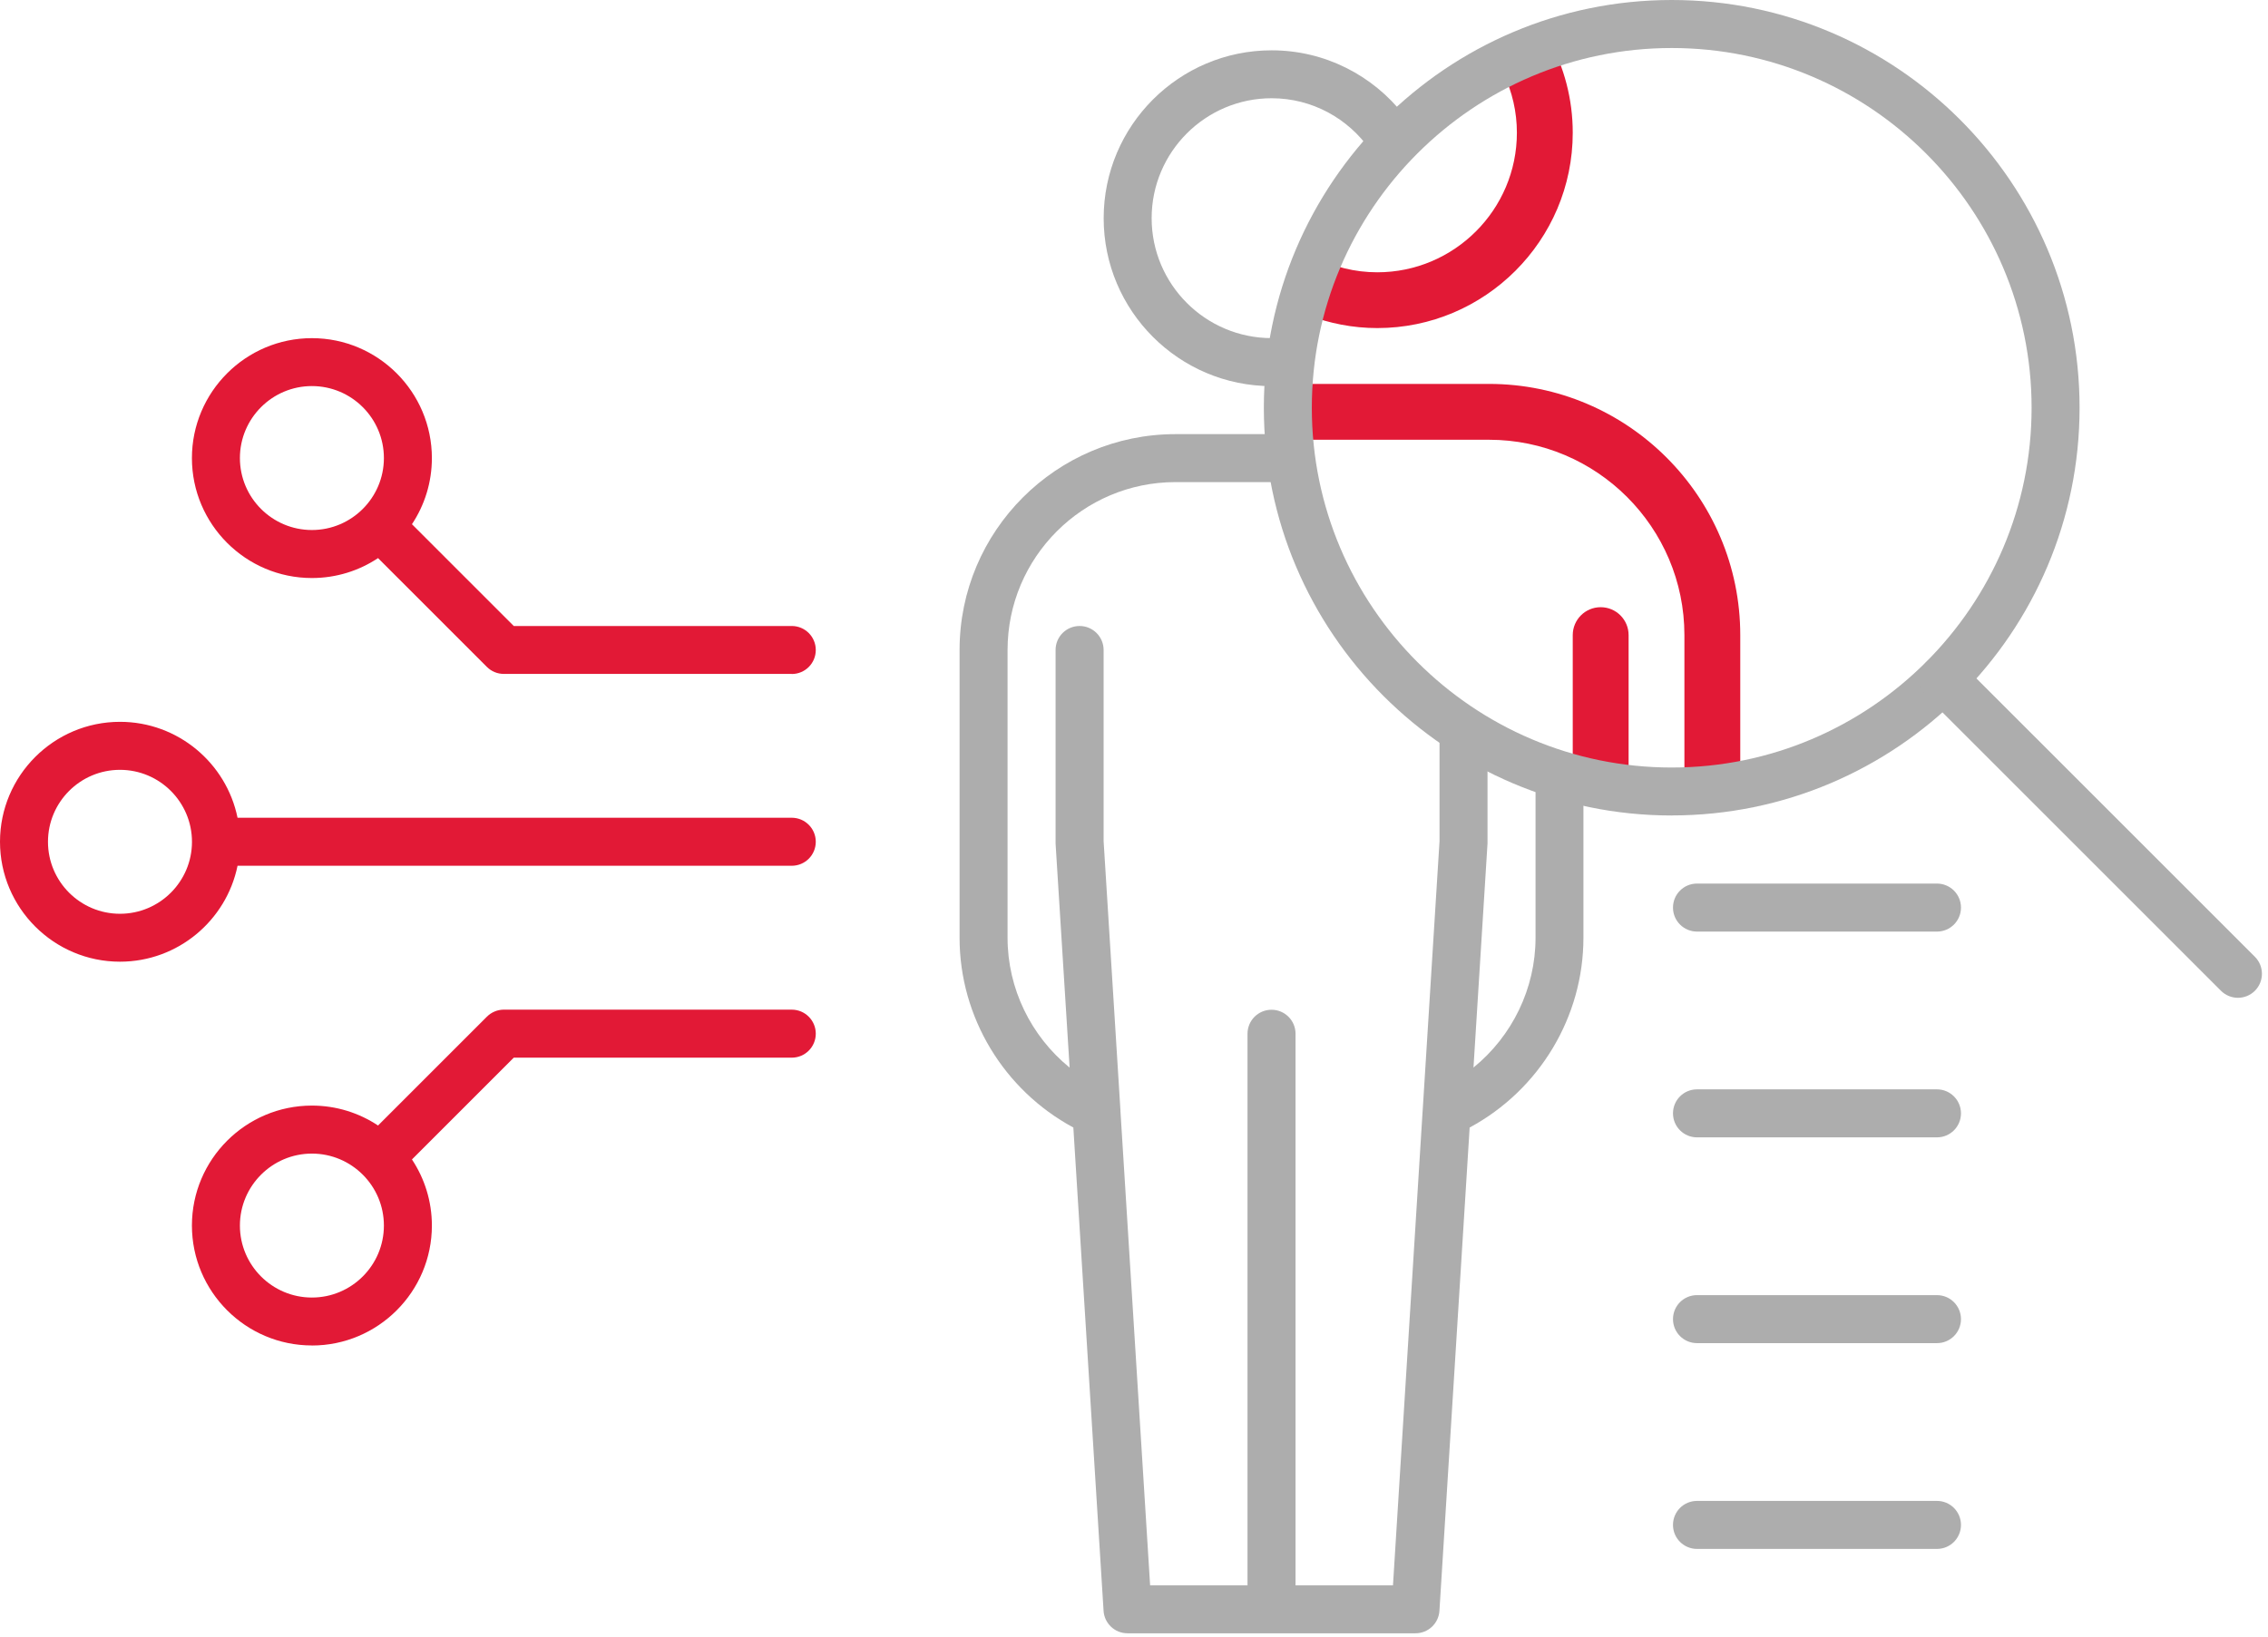 <svg width="349" height="252" viewBox="0 0 349 252" fill="none" xmlns="http://www.w3.org/2000/svg">
<path d="M200.44 51.393C198.918 51.802 197.328 52.044 195.677 52.044C185.5 52.044 177.215 43.76 177.215 33.583C177.215 23.406 185.5 15.122 195.677 15.122C201.925 15.122 207.453 18.249 210.792 23.02C212.148 20.945 213.889 19.12 216.01 17.689C211.277 11.646 203.931 7.746 195.677 7.746C181.426 7.746 169.832 19.34 169.832 33.59C169.832 47.841 181.426 59.434 195.677 59.434C197.048 59.434 198.388 59.298 199.706 59.086C199.547 56.504 199.789 53.892 200.44 51.393Z" fill="#ADADAD"/>
<path d="M236.289 116.779V144.342C236.289 152.172 232.685 159.487 226.74 164.325L228.899 129.841C228.899 129.796 228.899 129.75 228.899 129.705C228.899 129.652 228.899 129.599 228.899 129.546V114.03C225.968 113.114 223.507 111.6 221.515 109.676V129.47L218.925 170.883C218.925 170.943 218.918 171.004 218.91 171.065L214.352 244.031H199.358V159.123C199.358 157.086 197.707 155.428 195.662 155.428C193.618 155.428 191.967 157.079 191.967 159.123V244.031H176.98L172.414 171.027C172.414 171.027 172.414 170.951 172.414 170.921L169.824 129.47V100.052C169.824 98.015 168.173 96.357 166.129 96.357C164.084 96.357 162.433 98.007 162.433 100.052V129.554C162.433 129.607 162.433 129.66 162.433 129.713C162.433 129.758 162.433 129.803 162.433 129.849L164.592 164.333C158.647 159.494 155.043 152.179 155.043 144.35V100.052C155.043 85.801 166.636 74.208 180.888 74.208H199.759C199.343 71.777 199.312 69.271 199.638 66.825H180.888C162.562 66.825 147.659 81.727 147.659 100.052V144.35C147.659 156.556 154.459 167.786 165.167 173.556L169.817 247.946C169.938 249.892 171.551 251.406 173.505 251.406H217.812C219.766 251.406 221.379 249.892 221.5 247.946L226.15 173.556C236.857 167.786 243.658 156.556 243.658 144.35V118.99C240.863 118.695 238.41 117.915 236.274 116.787L236.289 116.779Z" fill="#ADADAD"/>
<path d="M47.995 207.101C37.818 207.101 29.533 198.817 29.533 188.64C29.533 178.463 37.818 170.179 47.995 170.179C51.752 170.179 55.25 171.307 58.173 173.245L74.924 156.496C75.272 156.147 75.674 155.882 76.105 155.701C76.514 155.526 76.961 155.428 77.43 155.413C77.468 155.413 77.506 155.413 77.544 155.413H121.836C123.873 155.413 125.532 157.064 125.532 159.108C125.532 161.153 123.881 162.803 121.836 162.803H79.058L63.391 178.47C65.329 181.393 66.458 184.892 66.458 188.647C66.458 198.824 58.173 207.109 47.995 207.109V207.101ZM47.995 177.569C41.892 177.569 36.917 182.537 36.917 188.647C36.917 194.758 41.884 199.726 47.995 199.726C54.107 199.726 59.074 194.758 59.074 188.647C59.074 182.537 54.107 177.569 47.995 177.569ZM18.462 148.03C8.284 148.03 0 139.746 0 129.569C0 119.392 8.284 111.108 18.462 111.108C27.375 111.108 34.834 117.461 36.553 125.873H121.836C123.873 125.873 125.532 127.524 125.532 129.569C125.532 131.613 123.881 133.264 121.836 133.264H36.553C34.834 141.677 27.375 148.03 18.462 148.03ZM18.462 118.498C12.351 118.498 7.383 123.465 7.383 129.576C7.383 135.687 12.351 140.654 18.462 140.654C24.573 140.654 29.541 135.687 29.541 129.576C29.541 123.465 24.573 118.498 18.462 118.498ZM121.836 103.732H77.529C77.029 103.732 76.544 103.634 76.113 103.452C75.689 103.278 75.295 103.02 74.947 102.68C74.947 102.68 74.931 102.664 74.924 102.657L58.173 85.907C55.25 87.846 51.752 88.974 47.995 88.974C37.818 88.974 29.533 80.69 29.533 70.513C29.533 60.336 37.818 52.051 47.995 52.051C58.173 52.051 66.458 60.336 66.458 70.513C66.458 74.269 65.329 77.767 63.391 80.69L79.058 96.357H121.836C123.873 96.357 125.532 98.007 125.532 100.052C125.532 102.097 123.881 103.747 121.836 103.747V103.732ZM47.995 59.427C41.892 59.427 36.917 64.394 36.917 70.505C36.917 76.616 41.884 81.583 47.995 81.583C54.107 81.583 59.074 76.616 59.074 70.505C59.074 64.394 54.107 59.427 47.995 59.427Z" fill="#E21936"/>
<path d="M298.06 143.396H261.135C259.098 143.396 257.44 141.745 257.44 139.701C257.44 137.656 259.091 136.005 261.135 136.005H298.06C300.097 136.005 301.755 137.656 301.755 139.701C301.755 141.745 300.104 143.396 298.06 143.396Z" fill="#ADADAD"/>
<path d="M298.06 175.07H261.135C259.098 175.07 257.44 173.42 257.44 171.375C257.44 169.331 259.091 167.68 261.135 167.68H298.06C300.097 167.68 301.755 169.331 301.755 171.375C301.755 173.42 300.104 175.07 298.06 175.07Z" fill="#ADADAD"/>
<path d="M298.06 206.745H261.135C259.098 206.745 257.44 205.095 257.44 203.05C257.44 201.005 259.091 199.355 261.135 199.355H298.06C300.097 199.355 301.755 201.005 301.755 203.05C301.755 205.095 300.104 206.745 298.06 206.745Z" fill="#ADADAD"/>
<path d="M298.06 238.42H261.135C259.098 238.42 257.44 236.769 257.44 234.725C257.44 232.68 259.091 231.03 261.135 231.03H298.06C300.097 231.03 301.755 232.68 301.755 234.725C301.755 236.769 300.104 238.42 298.06 238.42Z" fill="#ADADAD"/>
<path d="M238.372 6.081C236.562 8.307 234.237 10.147 231.397 11.381C232.685 14.137 233.419 17.189 233.419 20.43C233.419 32.273 223.779 41.913 211.936 41.913C208.475 41.913 205.219 41.072 202.319 39.611C202.5 42.617 202.137 45.653 201.22 48.493C204.552 49.773 208.157 50.499 211.936 50.499C228.52 50.499 242.014 37.006 242.014 20.43C242.014 15.243 240.689 10.351 238.364 6.088L238.372 6.081Z" fill="#E21936"/>
<path d="M197.896 67.689H229.126C245.71 67.689 259.197 81.182 259.197 97.758V121.489C261.628 120.164 264.498 119.324 267.792 119.119V97.758C267.792 76.434 250.443 59.094 229.126 59.094H197.631C198.222 61.903 198.32 64.834 197.896 67.689Z" fill="#E21936"/>
<path d="M246.308 93.464C243.938 93.464 242.014 95.388 242.014 97.758V119.626C243.097 119.475 244.203 119.369 245.392 119.369C247.262 119.369 248.996 119.581 250.609 119.952V97.758C250.609 95.388 248.686 93.464 246.315 93.464H246.308Z" fill="#E21936"/>
<path d="M257.243 125.525C222.636 125.525 194.481 97.372 194.481 62.766C194.481 28.161 222.636 0 257.243 0C291.85 0 320.005 28.154 320.005 62.759C320.005 97.364 291.85 125.518 257.243 125.518V125.525ZM257.243 7.391C226.71 7.391 201.864 32.235 201.864 62.766C201.864 93.298 226.71 118.142 257.243 118.142C287.776 118.142 312.622 93.298 312.622 62.766C312.622 32.235 287.776 7.391 257.243 7.391Z" fill="#ADADAD"/>
<path d="M344.374 153.588C343.427 153.588 342.48 153.225 341.761 152.505L296.401 107.147C294.962 105.709 294.962 103.369 296.401 101.923C297.84 100.484 300.18 100.484 301.626 101.923L346.986 147.28C348.425 148.719 348.425 151.059 346.986 152.505C346.267 153.225 345.32 153.588 344.374 153.588Z" fill="#ADADAD"/>
</svg>
